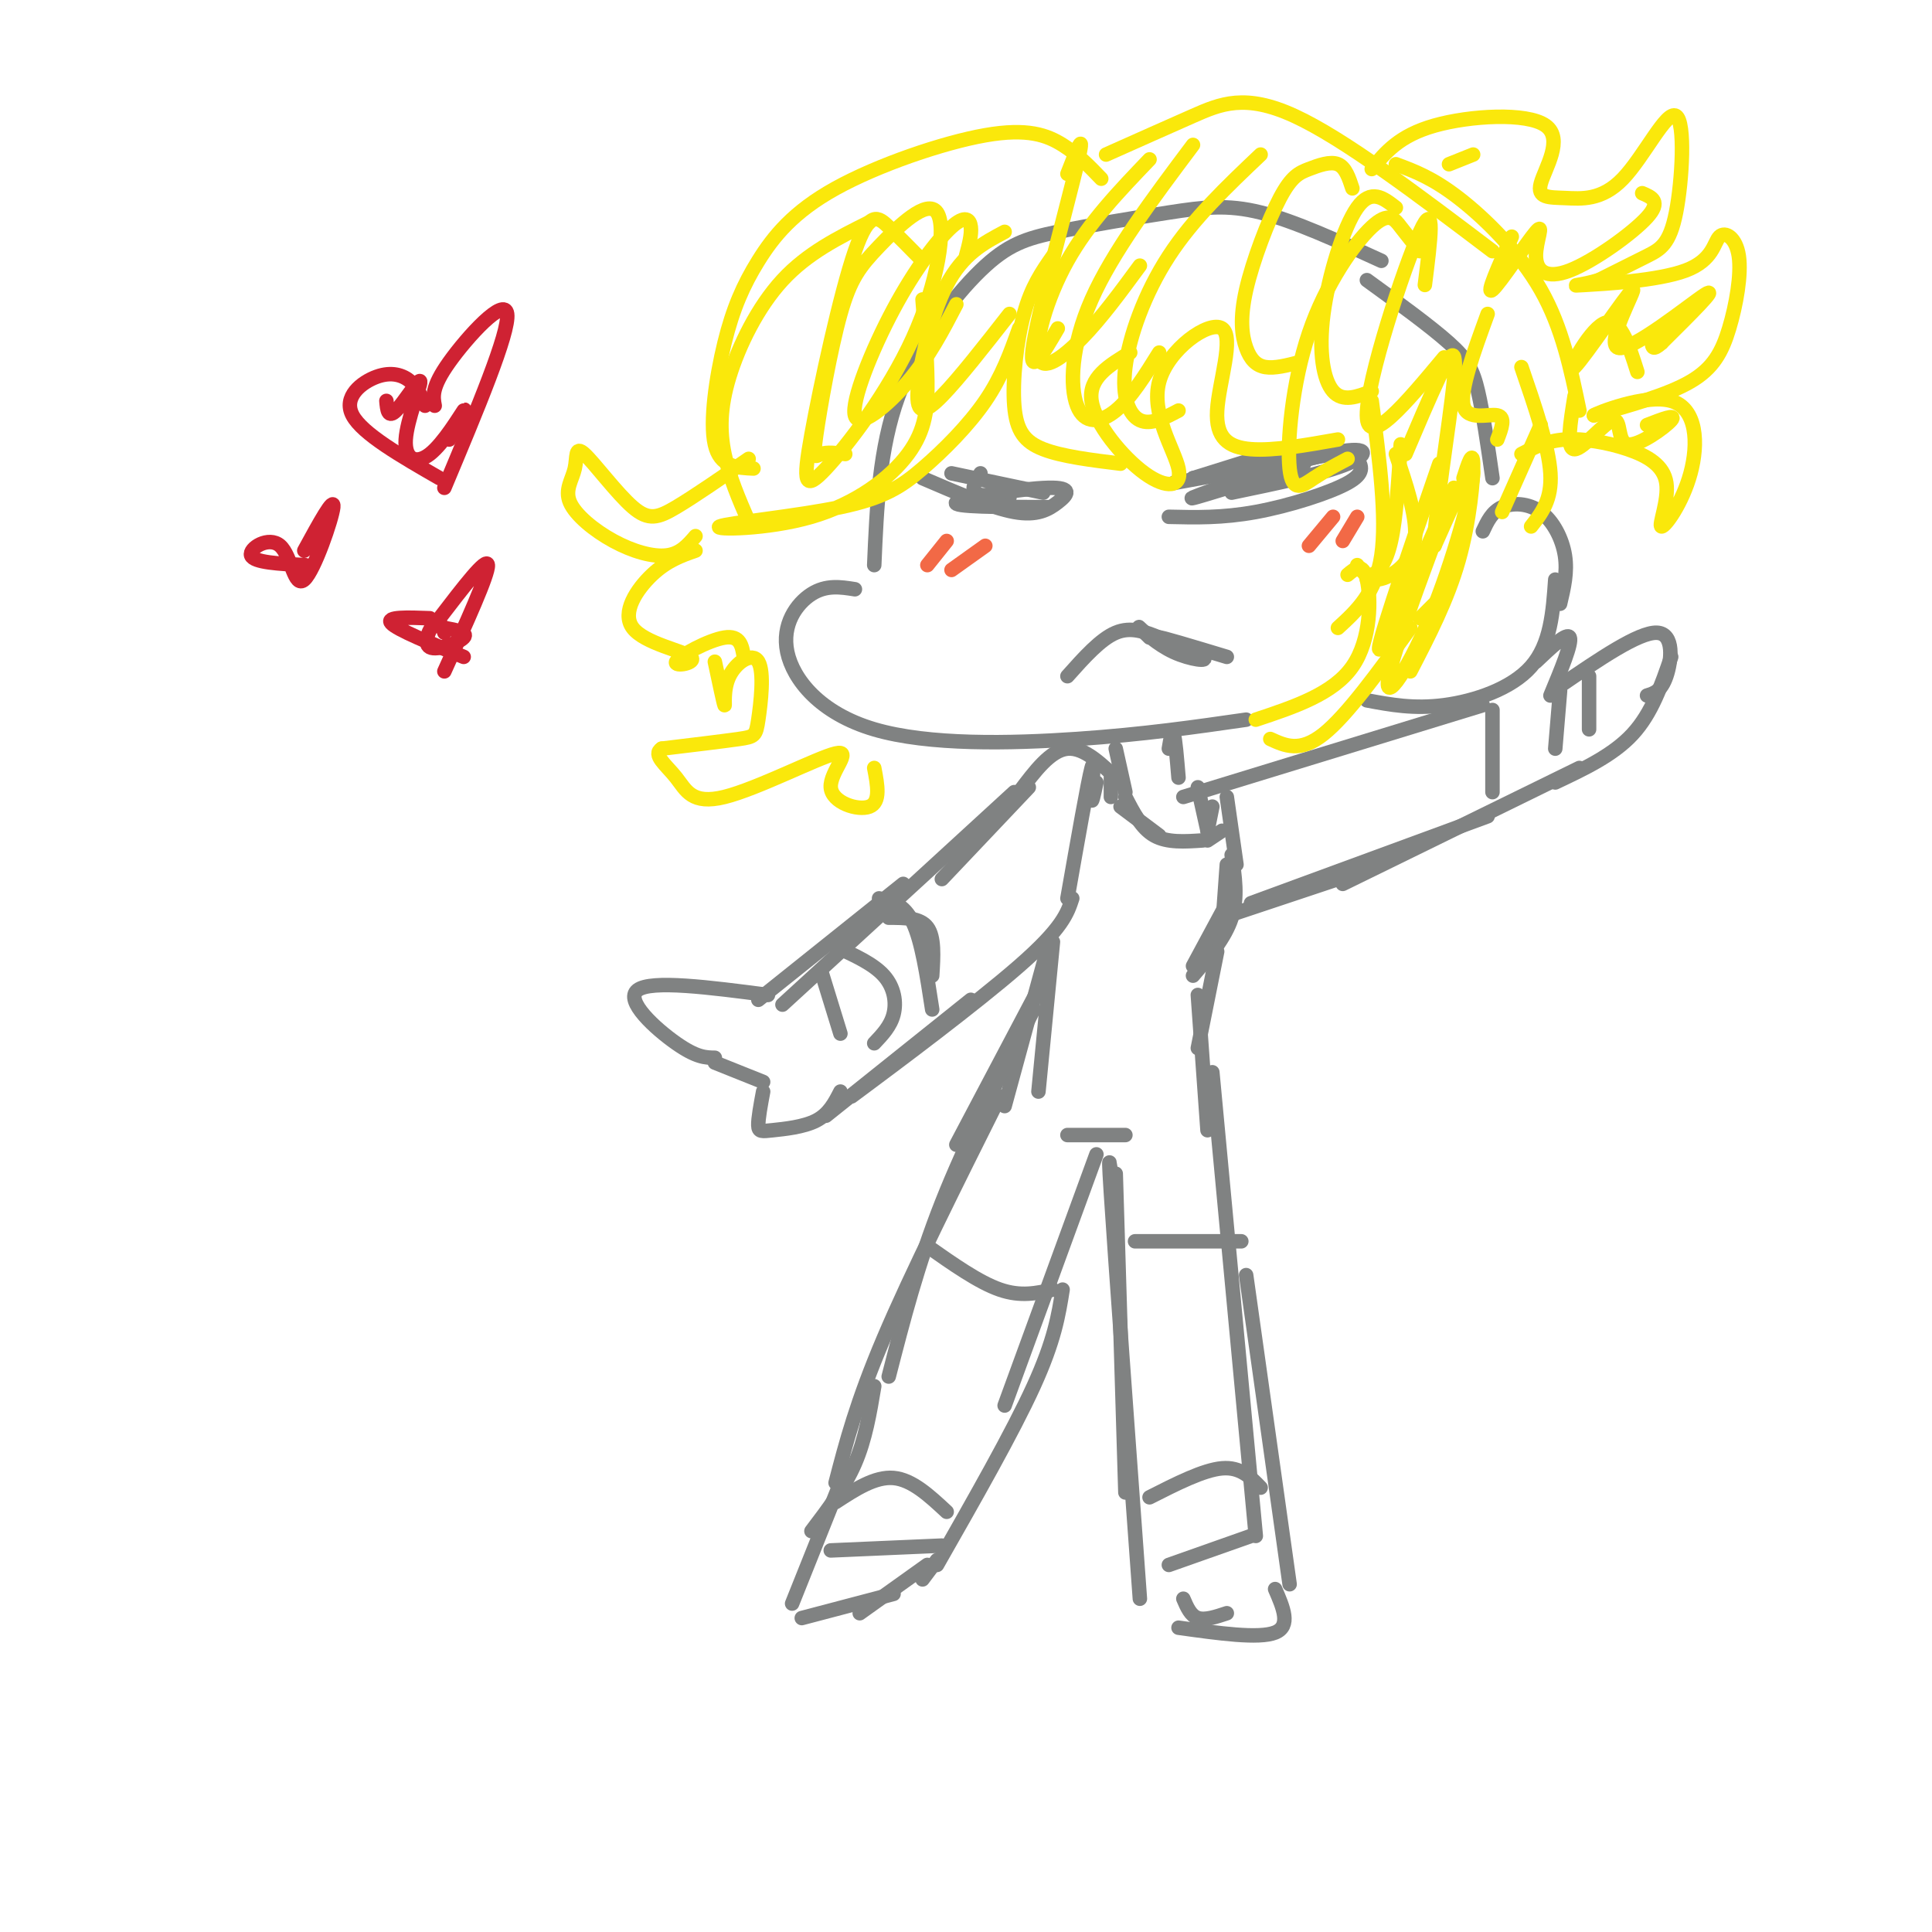 <svg viewBox='0 0 400 400' version='1.1' xmlns='http://www.w3.org/2000/svg' xmlns:xlink='http://www.w3.org/1999/xlink'><g fill='none' stroke='rgb(128,130,130)' stroke-width='3' stroke-linecap='round' stroke-linejoin='round'><path d='M286,54c-9.017,-4.129 -18.033,-8.259 -25,-10c-6.967,-1.741 -11.883,-1.094 -19,0c-7.117,1.094 -16.433,2.633 -23,4c-6.567,1.367 -10.383,2.560 -16,8c-5.617,5.440 -13.033,15.126 -17,26c-3.967,10.874 -4.483,22.937 -5,35'/><path d='M177,122c-2.971,-0.474 -5.943,-0.947 -9,1c-3.057,1.947 -6.201,6.316 -5,12c1.201,5.684 6.746,12.684 18,16c11.254,3.316 28.215,2.947 42,2c13.785,-0.947 24.392,-2.474 35,-4'/><path d='M283,58c6.578,4.778 13.156,9.556 17,13c3.844,3.444 4.956,5.556 6,10c1.044,4.444 2.022,11.222 3,18'/><path d='M307,110c0.940,-2.018 1.881,-4.036 4,-5c2.119,-0.964 5.417,-0.875 8,1c2.583,1.875 4.452,5.536 5,9c0.548,3.464 -0.226,6.732 -1,10'/><path d='M322,120c-0.467,6.689 -0.933,13.378 -5,18c-4.067,4.622 -11.733,7.178 -18,8c-6.267,0.822 -11.133,-0.089 -16,-1'/><path d='M221,140c3.417,-3.833 6.833,-7.667 10,-9c3.167,-1.333 6.083,-0.167 9,1'/><path d='M238,132c-1.362,-1.343 -2.724,-2.686 -2,-2c0.724,0.686 3.534,3.400 7,5c3.466,1.600 7.587,2.085 6,1c-1.587,-1.085 -8.882,-3.738 -9,-4c-0.118,-0.262 6.941,1.869 14,4'/><path d='M247,99c0.000,0.000 16.000,-5.000 16,-5'/><path d='M247,99c0.000,0.000 25.000,-5.000 25,-5'/><path d='M243,100c0.000,0.000 33.000,-6.000 33,-6'/><path d='M242,107c5.533,0.133 11.067,0.267 18,-1c6.933,-1.267 15.267,-3.933 19,-6c3.733,-2.067 2.867,-3.533 2,-5'/><path d='M255,102c9.625,-2.000 19.250,-4.000 24,-6c4.750,-2.000 4.625,-4.000 -4,-2c-8.625,2.000 -25.750,8.000 -28,9c-2.250,1.000 10.375,-3.000 23,-7'/><path d='M197,98c0.000,0.000 19.000,4.000 19,4'/><path d='M203,98c-1.000,1.583 -2.000,3.167 -1,4c1.000,0.833 4.000,0.917 7,1'/><path d='M191,99c7.132,3.072 14.265,6.144 19,7c4.735,0.856 7.073,-0.502 9,-2c1.927,-1.498 3.442,-3.134 -2,-3c-5.442,0.134 -17.841,2.038 -19,3c-1.159,0.962 8.920,0.981 19,1'/><path d='M231,155c0.000,0.000 2.000,9.000 2,9'/><path d='M242,155c0.333,-2.000 0.667,-4.000 1,-3c0.333,1.000 0.667,5.000 1,9'/><path d='M232,162c-3.750,-3.667 -7.500,-7.333 -11,-7c-3.500,0.333 -6.750,4.667 -10,9'/><path d='M213,163c0.000,0.000 -18.000,19.000 -18,19'/><path d='M210,164c0.000,0.000 -48.000,44.000 -48,44'/><path d='M187,183c0.000,0.000 -30.000,24.000 -30,24'/><path d='M159,206c-12.111,-1.578 -24.222,-3.156 -27,-1c-2.778,2.156 3.778,8.044 8,11c4.222,2.956 6.111,2.978 8,3'/><path d='M148,220c0.000,0.000 10.000,4.000 10,4'/><path d='M158,226c-0.524,2.821 -1.048,5.643 -1,7c0.048,1.357 0.667,1.250 3,1c2.333,-0.250 6.381,-0.643 9,-2c2.619,-1.357 3.810,-3.679 5,-6'/><path d='M171,231c0.000,0.000 30.000,-24.000 30,-24'/><path d='M183,222c-5.000,3.733 -10.000,7.467 -4,3c6.000,-4.467 23.000,-17.133 32,-25c9.000,-7.867 10.000,-10.933 11,-14'/><path d='M245,165c0.000,0.000 62.000,-19.000 62,-19'/><path d='M327,159c0.000,0.000 -49.000,24.000 -49,24'/><path d='M308,169c0.000,0.000 -49.000,18.000 -49,18'/><path d='M280,181c0.000,0.000 -24.000,8.000 -24,8'/><path d='M254,179c0.000,0.000 -1.000,14.000 -1,14'/><path d='M255,177c0.667,4.417 1.333,8.833 0,13c-1.333,4.167 -4.667,8.083 -8,12'/><path d='M254,187c0.000,0.000 -7.000,13.000 -7,13'/><path d='M252,197c0.000,0.000 -4.000,20.000 -4,20'/><path d='M248,206c0.000,0.000 2.000,28.000 2,28'/><path d='M218,195c0.000,0.000 -3.000,31.000 -3,31'/><path d='M217,196c0.000,0.000 -9.000,33.000 -9,33'/><path d='M217,201c0.000,0.000 -19.000,36.000 -19,36'/><path d='M221,235c0.000,0.000 12.000,0.000 12,0'/><path d='M214,209c-7.000,13.667 -14.000,27.333 -19,40c-5.000,12.667 -8.000,24.333 -11,36'/><path d='M207,227c-9.167,18.333 -18.333,36.667 -24,50c-5.667,13.333 -7.833,21.667 -10,30'/><path d='M181,287c-0.917,5.500 -1.833,11.000 -4,16c-2.167,5.000 -5.583,9.500 -9,14'/><path d='M174,307c0.000,0.000 -10.000,25.000 -10,25'/><path d='M166,335c0.000,0.000 19.000,-5.000 19,-5'/><path d='M178,334c0.000,0.000 14.000,-10.000 14,-10'/><path d='M191,327c0.000,0.000 3.000,-4.000 3,-4'/><path d='M194,324c7.833,-13.750 15.667,-27.500 20,-37c4.333,-9.500 5.167,-14.750 6,-20'/><path d='M208,291c0.000,0.000 19.000,-52.000 19,-52'/><path d='M231,243c0.000,0.000 2.000,66.000 2,66'/><path d='M231,253c-0.917,-9.500 -1.833,-19.000 -1,-6c0.833,13.000 3.417,48.500 6,84'/><path d='M251,222c0.000,0.000 9.000,96.000 9,96'/><path d='M258,264c0.000,0.000 9.000,64.000 9,64'/><path d='M264,329c1.667,3.833 3.333,7.667 0,9c-3.333,1.333 -11.667,0.167 -20,-1'/><path d='M254,334c-2.250,0.750 -4.500,1.500 -6,1c-1.500,-0.500 -2.250,-2.250 -3,-4'/><path d='M318,137c3.250,-3.083 6.500,-6.167 7,-5c0.500,1.167 -1.750,6.583 -4,12'/><path d='M323,142c8.133,-5.556 16.267,-11.111 20,-11c3.733,0.111 3.067,5.889 2,9c-1.067,3.111 -2.533,3.556 -4,4'/><path d='M346,136c-2.000,5.833 -4.000,11.667 -8,16c-4.000,4.333 -10.000,7.167 -16,10'/></g>
<g fill='none' stroke='rgb(242,105,70)' stroke-width='3' stroke-linecap='round' stroke-linejoin='round'><path d='M276,107c0.000,0.000 -5.000,6.000 -5,6'/><path d='M281,107c0.000,0.000 -3.000,5.000 -3,5'/><path d='M196,112c0.000,0.000 -4.000,5.000 -4,5'/><path d='M204,113c0.000,0.000 -7.000,5.000 -7,5'/></g>
<g fill='none' stroke='rgb(128,130,130)' stroke-width='3' stroke-linecap='round' stroke-linejoin='round'><path d='M230,161c0.000,0.000 0.000,4.000 0,4'/><path d='M232,167c0.000,0.000 8.000,6.000 8,6'/><path d='M233,165c1.667,3.250 3.333,6.500 6,8c2.667,1.500 6.333,1.250 10,1'/><path d='M250,174c0.000,0.000 3.000,-2.000 3,-2'/><path d='M248,163c0.000,0.000 2.000,9.000 2,9'/><path d='M251,167c0.000,0.000 -1.000,5.000 -1,5'/><path d='M227,162c-0.533,2.533 -1.067,5.067 -1,3c0.067,-2.067 0.733,-8.733 0,-6c-0.733,2.733 -2.867,14.867 -5,27'/><path d='M254,165c0.000,0.000 2.000,14.000 2,14'/><path d='M192,258c5.333,3.750 10.667,7.500 15,9c4.333,1.500 7.667,0.750 11,0'/><path d='M235,257c0.000,0.000 22.000,0.000 22,0'/><path d='M184,190c3.250,0.000 6.500,0.000 8,2c1.500,2.000 1.250,6.000 1,10'/><path d='M182,186c2.583,0.583 5.167,1.167 7,5c1.833,3.833 2.917,10.917 4,18'/><path d='M173,196c3.911,1.778 7.822,3.556 10,6c2.178,2.444 2.622,5.556 2,8c-0.622,2.444 -2.311,4.222 -4,6'/><path d='M170,201c0.000,0.000 4.000,13.000 4,13'/><path d='M309,147c0.000,0.000 0.000,17.000 0,17'/><path d='M323,143c0.000,0.000 -1.000,12.000 -1,12'/><path d='M329,140c0.000,0.000 0.000,11.000 0,11'/><path d='M173,311c4.083,-2.667 8.167,-5.333 12,-5c3.833,0.333 7.417,3.667 11,7'/><path d='M172,321c0.000,0.000 23.000,-1.000 23,-1'/><path d='M238,310c5.583,-2.833 11.167,-5.667 15,-6c3.833,-0.333 5.917,1.833 8,4'/><path d='M242,324c0.000,0.000 17.000,-6.000 17,-6'/></g>
<g fill='none' stroke='rgb(250,232,11)' stroke-width='3' stroke-linecap='round' stroke-linejoin='round'><path d='M279,119c1.578,-1.333 3.156,-2.667 4,1c0.844,3.667 0.956,12.333 -3,18c-3.956,5.667 -11.978,8.333 -20,11'/><path d='M263,153c3.083,1.417 6.167,2.833 11,-1c4.833,-3.833 11.417,-12.917 18,-22'/><path d='M294,128c0.000,0.000 4.000,-4.000 4,-4'/><path d='M228,37c-2.393,-2.495 -4.786,-4.989 -8,-7c-3.214,-2.011 -7.249,-3.537 -16,-2c-8.751,1.537 -22.218,6.138 -31,11c-8.782,4.862 -12.880,9.984 -16,15c-3.120,5.016 -5.263,9.928 -7,17c-1.737,7.072 -3.068,16.306 -2,21c1.068,4.694 4.534,4.847 8,5'/><path d='M155,95c-5.614,3.879 -11.227,7.759 -15,10c-3.773,2.241 -5.705,2.844 -9,0c-3.295,-2.844 -7.954,-9.134 -10,-11c-2.046,-1.866 -1.479,0.690 -2,3c-0.521,2.310 -2.129,4.372 -1,7c1.129,2.628 4.996,5.823 9,8c4.004,2.177 8.144,3.336 11,3c2.856,-0.336 4.428,-2.168 6,-4'/><path d='M144,114c-2.943,1.029 -5.885,2.058 -9,5c-3.115,2.942 -6.401,7.797 -4,11c2.401,3.203 10.489,4.756 12,6c1.511,1.244 -3.555,2.181 -3,1c0.555,-1.181 6.730,-4.480 10,-5c3.270,-0.520 3.635,1.740 4,4'/><path d='M191,62c0.470,5.859 0.939,11.718 1,17c0.061,5.282 -0.287,9.988 -4,15c-3.713,5.012 -10.791,10.329 -20,13c-9.209,2.671 -20.548,2.696 -19,2c1.548,-0.696 15.982,-2.115 25,-4c9.018,-1.885 12.620,-4.238 17,-8c4.380,-3.762 9.537,-8.932 13,-14c3.463,-5.068 5.231,-10.034 7,-15'/><path d='M218,53c-2.226,3.173 -4.452,6.345 -6,12c-1.548,5.655 -2.417,13.792 -2,19c0.417,5.208 2.119,7.488 6,9c3.881,1.512 9.940,2.256 16,3'/><path d='M234,73c-4.353,2.611 -8.705,5.222 -8,10c0.705,4.778 6.468,11.722 11,15c4.532,3.278 7.833,2.891 7,-1c-0.833,-3.891 -5.801,-11.286 -4,-18c1.801,-6.714 10.369,-12.748 13,-11c2.631,1.748 -0.676,11.278 -1,17c-0.324,5.722 2.336,7.635 7,8c4.664,0.365 11.332,-0.817 18,-2'/><path d='M229,32c6.178,-2.756 12.356,-5.511 18,-8c5.644,-2.489 10.756,-4.711 21,0c10.244,4.711 25.622,16.356 41,28'/><path d='M289,34c3.778,1.400 7.556,2.800 13,7c5.444,4.200 12.556,11.200 17,19c4.444,7.800 6.222,16.400 8,25'/><path d='M315,76c2.833,8.250 5.667,16.500 6,22c0.333,5.500 -1.833,8.250 -4,11'/><path d='M319,88c0.000,0.000 -8.000,18.000 -8,18'/><path d='M289,94c2.133,6.311 4.267,12.622 4,17c-0.267,4.378 -2.933,6.822 -5,8c-2.067,1.178 -3.533,1.089 -5,1'/><path d='M290,92c-0.467,7.622 -0.933,15.244 -2,20c-1.067,4.756 -2.733,6.644 -4,7c-1.267,0.356 -2.133,-0.822 -3,-2'/><path d='M284,83c1.583,12.083 3.167,24.167 2,32c-1.167,7.833 -5.083,11.417 -9,15'/><path d='M292,139c3.844,-7.422 7.689,-14.844 10,-23c2.311,-8.156 3.089,-17.044 3,-20c-0.089,-2.956 -1.044,0.022 -2,3'/><path d='M298,96c-7.207,20.931 -14.415,41.862 -12,38c2.415,-3.862 14.451,-32.518 15,-33c0.549,-0.482 -10.389,27.211 -13,37c-2.611,9.789 3.105,1.674 8,-10c4.895,-11.674 8.970,-26.907 9,-30c0.030,-3.093 -3.985,5.953 -8,15'/><path d='M297,113c-0.238,-5.119 3.167,-25.417 4,-34c0.833,-8.583 -0.905,-5.452 -3,-1c-2.095,4.452 -4.548,10.226 -7,16'/><path d='M180,46c-6.423,3.202 -12.845,6.405 -18,12c-5.155,5.595 -9.042,13.583 -11,20c-1.958,6.417 -1.988,11.262 -1,16c0.988,4.738 2.994,9.369 5,14'/><path d='M191,54c-2.429,-2.471 -4.857,-4.943 -7,-7c-2.143,-2.057 -4.000,-3.700 -7,5c-3.000,8.700 -7.144,27.742 -9,38c-1.856,10.258 -1.425,11.733 3,7c4.425,-4.733 12.845,-15.673 18,-27c5.155,-11.327 7.045,-23.043 5,-26c-2.045,-2.957 -8.026,2.843 -12,7c-3.974,4.157 -5.942,6.671 -8,14c-2.058,7.329 -4.208,19.473 -5,25c-0.792,5.527 -0.226,4.436 1,4c1.226,-0.436 3.113,-0.218 5,0'/><path d='M200,53c0.596,-2.207 1.191,-4.414 1,-6c-0.191,-1.586 -1.170,-2.552 -4,0c-2.830,2.552 -7.511,8.622 -12,17c-4.489,8.378 -8.785,19.063 -8,22c0.785,2.937 6.653,-1.875 11,-7c4.347,-5.125 7.174,-10.562 10,-16'/><path d='M208,48c-4.327,2.292 -8.655,4.583 -12,11c-3.345,6.417 -5.708,16.958 -6,22c-0.292,5.042 1.488,4.583 5,1c3.512,-3.583 8.756,-10.292 14,-17'/><path d='M221,36c1.956,-5.022 3.911,-10.044 2,-2c-1.911,8.044 -7.689,29.156 -9,37c-1.311,7.844 1.844,2.422 5,-3'/><path d='M238,33c-6.310,6.583 -12.619,13.167 -17,21c-4.381,7.833 -6.833,16.917 -6,20c0.833,3.083 4.952,0.167 9,-4c4.048,-4.167 8.024,-9.583 12,-15'/><path d='M247,30c-8.351,11.137 -16.702,22.274 -21,32c-4.298,9.726 -4.542,18.042 -3,22c1.542,3.958 4.869,3.560 8,1c3.131,-2.560 6.065,-7.280 9,-12'/><path d='M261,32c-6.970,6.613 -13.940,13.226 -19,21c-5.060,7.774 -8.208,16.708 -9,23c-0.792,6.292 0.774,9.940 3,11c2.226,1.060 5.113,-0.470 8,-2'/><path d='M280,39c-0.715,-2.175 -1.430,-4.350 -3,-5c-1.570,-0.650 -3.994,0.226 -6,1c-2.006,0.774 -3.593,1.445 -6,6c-2.407,4.555 -5.635,12.994 -7,19c-1.365,6.006 -0.868,9.578 0,12c0.868,2.422 2.105,3.692 4,4c1.895,0.308 4.447,-0.346 7,-1'/><path d='M289,43c-2.577,-2.012 -5.155,-4.024 -8,0c-2.845,4.024 -5.958,14.083 -7,22c-1.042,7.917 -0.012,13.690 2,16c2.012,2.310 5.006,1.155 8,0'/><path d='M294,52c-1.365,-1.667 -2.731,-3.334 -4,-5c-1.269,-1.666 -2.442,-3.330 -6,0c-3.558,3.330 -9.500,11.656 -13,22c-3.500,10.344 -4.558,22.708 -4,28c0.558,5.292 2.731,3.512 5,2c2.269,-1.512 4.635,-2.756 7,-4'/><path d='M295,59c1.156,-9.133 2.311,-18.267 -1,-11c-3.311,7.267 -11.089,30.933 -11,38c0.089,7.067 8.044,-2.467 16,-12'/><path d='M308,65c-2.889,7.911 -5.778,15.822 -5,19c0.778,3.178 5.222,1.622 7,2c1.778,0.378 0.889,2.689 0,5'/><path d='M148,137c0.912,4.303 1.825,8.605 2,9c0.175,0.395 -0.387,-3.118 1,-6c1.387,-2.882 4.722,-5.133 6,-3c1.278,2.133 0.498,8.651 0,12c-0.498,3.349 -0.714,3.528 -4,4c-3.286,0.472 -9.643,1.236 -16,2'/><path d='M137,155c-2.015,1.255 0.946,3.393 3,6c2.054,2.607 3.199,5.682 10,4c6.801,-1.682 19.256,-8.121 23,-9c3.744,-0.879 -1.223,3.802 -1,7c0.223,3.198 5.635,4.914 8,4c2.365,-0.914 1.682,-4.457 1,-8'/><path d='M284,35c2.839,-3.462 5.677,-6.925 13,-9c7.323,-2.075 19.130,-2.763 23,0c3.870,2.763 -0.196,8.977 -1,12c-0.804,3.023 1.654,2.856 5,3c3.346,0.144 7.579,0.599 12,-4c4.421,-4.599 9.030,-14.253 11,-13c1.970,1.253 1.300,13.414 0,20c-1.300,6.586 -3.228,7.596 -6,9c-2.772,1.404 -6.386,3.202 -10,5'/><path d='M331,58c-3.406,1.065 -6.920,1.229 -3,1c3.920,-0.229 15.274,-0.850 21,-3c5.726,-2.150 5.824,-5.830 7,-7c1.176,-1.170 3.429,0.171 4,4c0.571,3.829 -0.538,10.146 -2,15c-1.462,4.854 -3.275,8.244 -8,11c-4.725,2.756 -12.363,4.878 -20,7'/><path d='M330,86c0.179,-0.296 10.628,-4.537 16,-3c5.372,1.537 5.668,8.851 4,15c-1.668,6.149 -5.301,11.134 -6,11c-0.699,-0.134 1.534,-5.386 1,-9c-0.534,-3.614 -3.836,-5.588 -8,-7c-4.164,-1.412 -9.190,-2.260 -13,-2c-3.810,0.260 -6.405,1.630 -9,3'/><path d='M326,82c-0.895,5.522 -1.789,11.043 0,11c1.789,-0.043 6.263,-5.651 8,-6c1.737,-0.349 0.737,4.560 3,5c2.263,0.440 7.789,-3.589 9,-5c1.211,-1.411 -1.895,-0.206 -5,1'/><path d='M339,77c-1.848,-5.856 -3.697,-11.713 -7,-10c-3.303,1.713 -8.062,10.995 -6,9c2.062,-1.995 10.944,-15.267 12,-16c1.056,-0.733 -5.716,11.072 -3,12c2.716,0.928 14.919,-9.021 18,-11c3.081,-1.979 -2.959,4.010 -9,10'/><path d='M344,71c-1.833,1.667 -1.917,0.833 -2,0'/><path d='M313,49c-2.732,6.114 -5.464,12.228 -4,11c1.464,-1.228 7.124,-9.799 9,-12c1.876,-2.201 -0.033,1.967 0,5c0.033,3.033 2.009,4.932 7,3c4.991,-1.932 12.997,-7.695 16,-11c3.003,-3.305 1.001,-4.153 -1,-5'/><path d='M300,34c0.000,0.000 5.000,-2.000 5,-2'/></g>
<g fill='none' stroke='rgb(207,34,51)' stroke-width='3' stroke-linecap='round' stroke-linejoin='round'><path d='M91,128c4.917,-6.417 9.833,-12.833 10,-11c0.167,1.833 -4.417,11.917 -9,22'/><path d='M89,128c-4.583,-0.167 -9.167,-0.333 -8,1c1.167,1.333 8.083,4.167 15,7'/><path d='M92,131c-0.500,-1.458 -1.000,-2.917 -2,-2c-1.000,0.917 -2.500,4.208 -1,5c1.500,0.792 6.000,-0.917 7,-2c1.000,-1.083 -1.500,-1.542 -4,-2'/><path d='M90,84c-0.356,-1.889 -0.711,-3.778 3,-9c3.711,-5.222 11.489,-13.778 12,-10c0.511,3.778 -6.244,19.889 -13,36'/><path d='M88,84c-0.732,-1.839 -1.464,-3.679 -3,-5c-1.536,-1.321 -3.875,-2.125 -7,-1c-3.125,1.125 -7.036,4.179 -5,8c2.036,3.821 10.018,8.411 18,13'/><path d='M80,83c0.164,1.843 0.327,3.685 2,2c1.673,-1.685 4.854,-6.899 5,-6c0.146,0.899 -2.744,7.911 -3,12c-0.256,4.089 2.124,5.255 5,3c2.876,-2.255 6.250,-7.930 7,-9c0.750,-1.070 -1.125,2.465 -3,6'/><path d='M63,114c3.129,-5.727 6.258,-11.455 6,-9c-0.258,2.455 -3.904,13.091 -6,15c-2.096,1.909 -2.641,-4.909 -5,-7c-2.359,-2.091 -6.531,0.545 -6,2c0.531,1.455 5.766,1.727 11,2'/><path d='M63,117c1.833,0.333 0.917,0.167 0,0'/></g>
</svg>